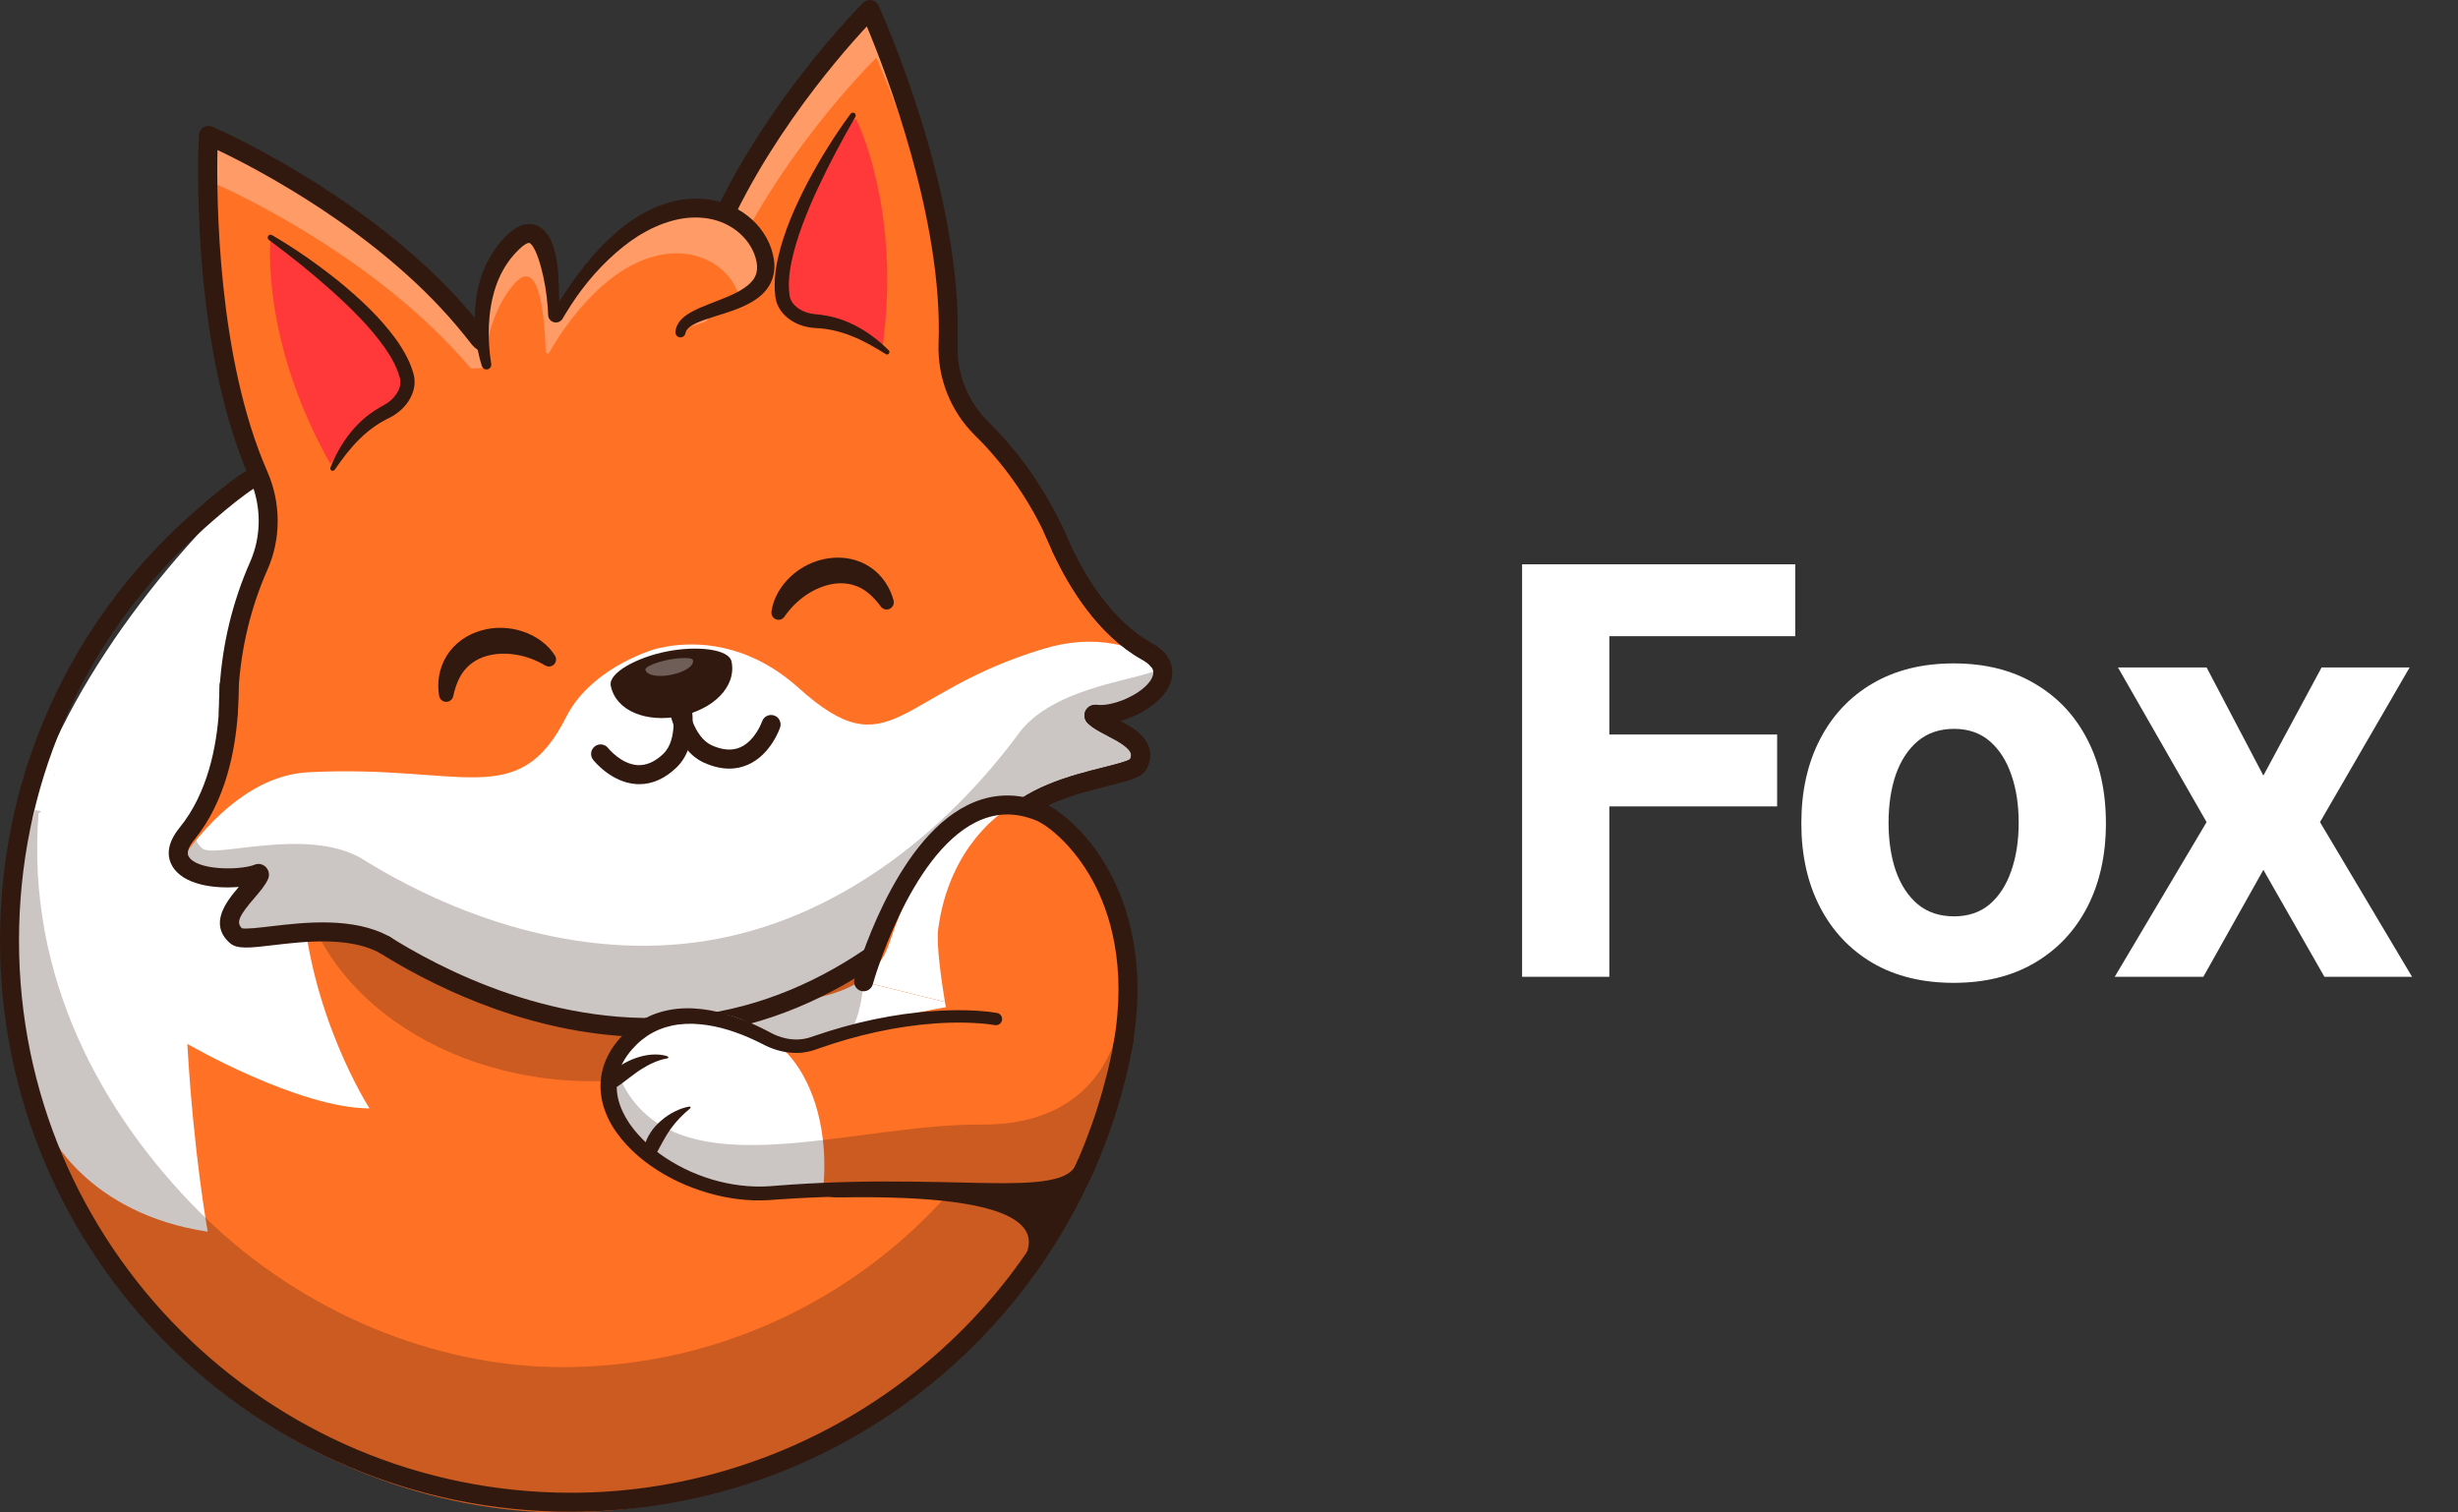 <svg width="78" height="48" viewBox="0 0 78 48" fill="none" xmlns="http://www.w3.org/2000/svg">
<rect x="0" y="0" width="78" height="48" fill="#333333" stroke="none"/>
<g clip-path="url(#clip0_4_13481)">
<path d="M35.61 31.503C35.596 31.688 35.581 31.872 35.561 32.055C35.523 32.426 35.473 32.793 35.411 33.157C33.994 41.582 26.666 48 17.838 48C9.602 48 0.608 41.346 0.263 30.981C0.239 30.274 0.255 29.549 0.317 28.808C0.352 28.358 0.404 27.902 0.474 27.44C0.615 26.49 0.827 25.516 1.115 24.519L1.312 24.551L11.828 26.274L28.526 29.012C29.498 27.046 31.049 24.913 32.977 25.752C33.605 26.025 34.995 26.991 35.474 30.15C35.536 30.562 35.582 31.011 35.61 31.503H35.61Z" fill="#FF7125"/>
<path d="M11.726 35.177C9.451 35.167 5.945 33.13 5.945 33.13C6.143 36.629 6.592 39.09 6.592 39.09C2.748 38.514 1.559 35.919 1.559 35.919C0.747 33.887 0.302 31.67 0.302 29.349C0.302 24.584 3.692 19.639 6.752 16.455L8.583 14.581L11.855 20.004C11.625 21.615 11.488 22.998 11.508 23.922C11.606 28.361 14.33 30.617 14.33 30.617C11.355 30.178 9.582 28.306 9.582 28.306C9.777 32.16 11.726 35.177 11.726 35.177L11.726 35.177Z" fill="white"/>
<g opacity="0.25">
<path d="M18.801 34.314C23.987 34.314 28.191 30.989 28.191 26.887C28.191 22.786 23.987 19.461 18.801 19.461C13.615 19.461 9.411 22.786 9.411 26.887C9.411 30.989 13.615 34.314 18.801 34.314Z" fill="#31190F"/>
</g>
<g opacity="0.25">
<path d="M35.561 32.055C35.523 32.426 35.473 32.793 35.411 33.157C33.994 41.582 26.666 48 17.838 48C9.602 48 0.608 41.346 0.263 30.981C0.272 30.667 0.288 30.35 0.314 30.029C0.316 30.019 0.316 30.009 0.317 29.999C0.352 29.548 0.404 29.093 0.474 28.631C0.615 27.681 0.827 26.707 1.115 25.71L1.312 25.742L1.223 25.811C0.819 31.05 3.276 35.396 6.323 38.455C6.388 38.52 6.453 38.584 6.518 38.646C9.635 41.675 13.837 43.388 17.845 43.388C25.962 43.388 32.698 37.487 34.001 29.743C34.086 29.243 34.147 28.736 34.185 28.222C34.179 28.113 34.172 28.009 34.164 27.905C34.691 28.567 35.215 29.634 35.474 31.34C35.508 31.566 35.537 31.805 35.561 32.055L35.561 32.055Z" fill="#31190F"/>
</g>
<path d="M1.734 24.62H1.73C1.733 24.585 1.736 24.55 1.739 24.514C1.736 24.55 1.735 24.585 1.734 24.62Z" fill="white"/>
<path d="M1.739 24.514C1.736 24.55 1.735 24.585 1.734 24.62H1.73C1.733 24.585 1.736 24.55 1.739 24.514Z" fill="#FF7125"/>
<path d="M30.121 32.26C30.121 32.26 27.873 32.183 25.575 33.13C25.575 33.13 23.582 32.873 23.818 32.211C24.005 31.687 26.166 32.007 27.443 31.029C27.418 31.112 27.405 31.158 27.405 31.158L29.985 31.797C30.016 31.995 30.061 32.159 30.121 32.26H30.121Z" fill="white"/>
<g opacity="0.25">
<path d="M27.405 30.515C27.405 30.515 27.577 33.053 26.159 33.414C24.742 33.774 21.77 32.554 21.77 32.554C21.77 32.554 23.805 29.539 24.471 29.683C25.138 29.827 27.405 30.515 27.405 30.515Z" fill="#31190F"/>
</g>
<path d="M35.659 30.18C35.659 30.625 35.642 31.067 35.61 31.503C35.582 31.012 35.536 30.562 35.474 30.15L35.659 30.18Z" fill="#EA7E2C"/>
<path d="M35.629 33.194L35.411 33.157C35.503 32.614 35.569 32.062 35.61 31.503C35.64 32.019 35.647 32.582 35.629 33.194Z" fill="#EA7E2C"/>
<path d="M18.122 47.978C8.129 47.978 0 39.848 0 29.856C0 24.877 1.978 20.235 5.569 16.785C5.751 16.614 7.348 15.118 8.085 14.801C8.238 14.736 8.416 14.807 8.481 14.96C8.547 15.113 8.476 15.29 8.323 15.356C7.782 15.588 6.452 16.782 5.985 17.222C2.515 20.555 0.603 25.043 0.603 29.856C0.603 39.516 8.462 47.375 18.122 47.375C24.871 47.375 31.093 43.429 33.974 37.322C34.627 35.94 35.094 34.476 35.364 32.971C35.394 32.807 35.55 32.697 35.715 32.727C35.879 32.757 35.988 32.913 35.958 33.078C35.679 34.634 35.195 36.149 34.52 37.58C33.074 40.644 30.803 43.239 27.951 45.083C25.023 46.977 21.624 47.978 18.122 47.978L18.122 47.978Z" fill="#31190F"/>
<path d="M26.712 38C29.175 37.964 33.372 38.079 32.542 39.848L34.023 37.598C34.023 37.598 24.247 38.036 26.711 38H26.712Z" fill="#31190F"/>
<path d="M34.715 22.711C34.716 22.719 34.72 22.727 34.728 22.735C34.76 22.766 34.798 22.796 34.84 22.827C35.088 23.004 35.493 23.168 35.796 23.379C35.994 23.518 36.149 23.677 36.187 23.873C36.208 23.987 36.19 24.113 36.118 24.256C35.904 24.679 33.08 24.731 31.881 26.199C31.881 26.199 31.88 26.2 31.88 26.201C31.833 26.264 31.787 26.327 31.739 26.39C29.715 29.088 26.647 31.678 22.842 32.402C19.065 33.121 15.288 31.862 12.421 30.117C12.421 30.117 12.421 30.116 12.42 30.117L12.217 29.99C10.558 29.065 7.85 30.018 7.495 29.703C6.804 29.089 7.994 28.305 8.229 27.778C8.246 27.74 8.21 27.704 8.181 27.729C7.849 28.019 6.087 27.977 5.723 27.326C5.601 27.109 5.635 26.823 5.933 26.458C6.925 25.243 7.181 23.604 7.246 22.61C7.246 22.359 7.253 22.111 7.269 21.866C7.269 21.864 7.269 21.862 7.269 21.861C7.355 20.449 7.69 19.122 8.236 17.904C8.63 17.026 8.627 16.026 8.234 15.147C6.276 10.762 6.614 4.296 6.614 4.296C6.614 4.296 6.634 4.305 6.67 4.321C7.226 4.568 11.768 6.65 14.724 10.148C14.888 10.342 15.045 10.537 15.196 10.733C15.377 10.965 15.666 11.079 15.949 11.034L15.839 11.14C16.729 10.807 17.668 10.544 18.646 10.358C19.621 10.172 20.587 10.072 21.533 10.054L21.395 9.997C21.676 9.935 21.902 9.723 21.985 9.441C22.054 9.203 22.128 8.964 22.209 8.723C23.674 4.384 27.134 0.779 27.561 0.345C27.588 0.317 27.603 0.302 27.603 0.302C27.603 0.302 30.188 5.964 30.091 10.707C30.067 11.831 30.487 12.924 31.274 13.726C32.128 14.596 32.849 15.614 33.405 16.774C33.41 16.776 33.428 16.818 33.46 16.893C33.461 16.895 33.462 16.897 33.463 16.9C33.537 17.058 33.608 17.218 33.675 17.381L33.682 17.398C34.093 18.28 34.967 19.873 36.379 20.664C36.544 20.757 36.664 20.853 36.748 20.951C36.825 21.043 36.87 21.136 36.888 21.229C37.04 22.027 35.2 22.83 34.755 22.671C34.728 22.661 34.709 22.686 34.714 22.711L34.715 22.711Z" fill="#FF7125"/>
<g opacity="0.3">
<path d="M27.603 0.302C27.603 0.302 29.628 4.738 30.026 9.046C29.381 5.278 27.807 1.832 27.807 1.832C27.807 1.832 27.792 1.847 27.765 1.875C27.338 2.309 23.91 5.82 22.446 10.16C22.364 10.401 15.092 11.873 14.928 11.678C11.972 8.18 7.431 6.099 6.874 5.852C6.837 5.836 6.818 5.827 6.818 5.827C6.818 5.827 6.704 8.005 6.991 10.689C6.454 7.353 6.615 4.296 6.615 4.296C6.615 4.296 6.634 4.304 6.67 4.321C7.227 4.568 11.768 6.65 14.725 10.148C14.889 10.343 15.045 10.536 15.196 10.733C15.378 10.965 15.667 11.078 15.95 11.034L15.839 11.14C16.729 10.807 17.667 10.544 18.647 10.358C19.622 10.173 20.587 10.072 21.534 10.054L21.395 9.997C21.676 9.935 21.902 9.723 21.986 9.441C22.054 9.203 22.128 8.965 22.21 8.723C23.674 4.385 27.134 0.779 27.561 0.346C27.588 0.317 27.603 0.302 27.603 0.302L27.603 0.302Z" fill="white"/>
</g>
<path d="M34.715 22.711C34.716 22.719 34.72 22.727 34.728 22.735C34.76 22.766 34.798 22.796 34.84 22.827C35.088 23.004 35.493 23.168 35.796 23.379C35.995 23.518 36.149 23.677 36.187 23.873C36.208 23.987 36.19 24.113 36.118 24.256C35.904 24.679 33.08 24.731 31.881 26.199C31.881 26.199 31.88 26.2 31.88 26.201C31.833 26.264 31.787 26.327 31.739 26.39C29.715 29.088 26.647 31.678 22.842 32.402C19.065 33.121 15.288 31.862 12.421 30.117C12.421 30.117 12.421 30.116 12.42 30.117L12.217 29.99C10.558 29.065 7.85 30.018 7.495 29.703C6.804 29.089 7.994 28.305 8.229 27.778C8.246 27.74 8.21 27.704 8.181 27.729C7.849 28.019 6.087 27.977 5.723 27.326C6.695 25.928 8.108 24.595 9.785 24.509C14.693 24.253 16.438 25.776 17.969 22.751C18.144 22.403 18.377 22.107 18.635 21.854C19.563 20.936 20.813 20.592 20.813 20.592C20.954 20.568 22.243 20.173 23.799 20.834C24.295 21.043 24.817 21.36 25.338 21.828C28.279 24.477 28.439 21.982 33.15 20.581C34.518 20.176 35.728 20.367 36.748 20.951C36.826 21.043 36.871 21.136 36.889 21.229C37.041 22.027 35.201 22.829 34.755 22.671C34.729 22.661 34.71 22.686 34.715 22.711L34.715 22.711Z" fill="white"/>
<g opacity="0.25">
<path d="M34.714 22.711C34.716 22.719 34.72 22.727 34.727 22.734C34.76 22.766 34.798 22.797 34.839 22.827C35.088 23.004 35.492 23.168 35.795 23.379C35.995 23.518 36.149 23.676 36.187 23.873C36.208 23.986 36.19 24.113 36.118 24.256C35.904 24.678 33.081 24.731 31.88 26.199C31.88 26.2 31.88 26.2 31.879 26.2C31.833 26.264 31.787 26.326 31.739 26.39C29.715 29.087 26.647 31.677 22.841 32.402C19.065 33.12 15.288 31.863 12.421 30.116H12.42L12.217 29.99C10.558 29.065 7.85 30.017 7.495 29.703C6.804 29.088 7.994 28.304 8.23 27.777C8.246 27.74 8.21 27.703 8.181 27.728C7.849 28.019 6.086 27.977 5.722 27.326C5.879 27.101 6.046 26.878 6.226 26.661C6.26 26.75 6.321 26.838 6.415 26.922C6.794 27.256 9.679 26.241 11.446 27.227L11.661 27.362H11.663C14.717 29.221 18.741 30.562 22.765 29.797C26.818 29.025 30.086 26.266 32.243 23.392C32.294 23.325 32.343 23.257 32.393 23.19C32.393 23.189 32.393 23.189 32.394 23.188C33.624 21.682 36.46 21.575 36.872 21.166C36.879 21.187 36.885 21.207 36.888 21.228C37.04 22.027 35.201 22.829 34.756 22.67C34.728 22.661 34.71 22.686 34.714 22.71L34.714 22.711Z" fill="#31190F"/>
</g>
<path d="M24.481 19.414C24.537 18.987 24.775 18.59 25.095 18.292C25.417 17.994 25.83 17.787 26.281 17.72C26.506 17.686 26.74 17.688 26.969 17.733C27.198 17.779 27.421 17.869 27.614 17.998C27.808 18.127 27.969 18.295 28.093 18.477C28.216 18.659 28.303 18.857 28.356 19.057C28.388 19.179 28.315 19.304 28.194 19.336C28.101 19.36 28.007 19.324 27.953 19.252L27.947 19.244C27.738 18.966 27.509 18.744 27.247 18.629C26.987 18.512 26.701 18.485 26.412 18.535C26.123 18.587 25.837 18.711 25.579 18.886C25.32 19.06 25.094 19.286 24.897 19.564L24.889 19.575C24.817 19.677 24.676 19.701 24.574 19.628C24.503 19.578 24.47 19.494 24.481 19.414V19.414Z" fill="#31190F"/>
<path d="M17.295 21.116C17 20.944 16.702 20.832 16.393 20.781C16.087 20.728 15.775 20.733 15.49 20.805C15.206 20.879 14.956 21.022 14.769 21.236C14.577 21.45 14.46 21.746 14.385 22.085L14.383 22.095C14.356 22.218 14.234 22.296 14.111 22.269C14.018 22.248 13.95 22.173 13.935 22.084C13.9 21.88 13.898 21.664 13.935 21.447C13.972 21.23 14.05 21.011 14.174 20.813C14.296 20.615 14.461 20.442 14.651 20.306C14.841 20.169 15.054 20.071 15.273 20.009C15.711 19.883 16.173 19.902 16.589 20.04C17.003 20.179 17.384 20.442 17.612 20.808C17.678 20.913 17.646 21.053 17.54 21.119C17.466 21.165 17.377 21.163 17.306 21.123L17.295 21.116L17.295 21.116Z" fill="#31190F"/>
<path d="M12.217 30.292C12.167 30.292 12.117 30.279 12.07 30.254C11.095 29.71 9.637 29.882 8.673 29.996C7.932 30.084 7.524 30.132 7.295 29.929C6.608 29.318 7.193 28.598 7.578 28.148C6.816 28.212 5.805 28.09 5.46 27.473C5.321 27.227 5.251 26.817 5.699 26.267C6.602 25.161 6.875 23.657 6.946 22.59C6.968 22.256 6.967 21.992 6.967 21.865C6.967 21.86 6.967 21.855 6.968 21.85C6.968 21.795 6.968 21.756 6.969 21.735C6.976 21.569 7.116 21.439 7.283 21.446C7.449 21.453 7.578 21.594 7.571 21.761C7.571 21.778 7.571 21.812 7.571 21.859C7.571 21.865 7.571 21.871 7.571 21.876C7.571 22.014 7.57 22.285 7.547 22.63C7.471 23.785 7.17 25.419 6.167 26.649C6.037 26.807 5.901 27.027 5.986 27.179C6.23 27.615 7.533 27.63 8.053 27.454C8.164 27.398 8.296 27.408 8.399 27.485C8.526 27.58 8.571 27.756 8.504 27.902C8.417 28.097 8.248 28.294 8.07 28.502C7.579 29.072 7.491 29.278 7.676 29.46C7.808 29.491 8.247 29.439 8.602 29.397C9.643 29.274 11.218 29.088 12.364 29.727C12.51 29.808 12.562 29.992 12.481 30.137C12.426 30.236 12.323 30.292 12.217 30.292H12.217ZM8.378 27.957C8.378 27.957 8.378 27.957 8.378 27.957C8.378 27.957 8.378 27.957 8.378 27.957ZM7.954 27.655C7.954 27.655 7.953 27.656 7.953 27.657C7.953 27.656 7.953 27.655 7.954 27.655Z" fill="#31190F"/>
<path d="M20.618 32.911C17.048 32.911 13.964 31.407 12.277 30.383C12.274 30.381 12.269 30.378 12.266 30.376C12.266 30.376 12.265 30.376 12.265 30.376C12.265 30.376 12.265 30.376 12.264 30.375C12.263 30.374 12.261 30.373 12.259 30.372L12.057 30.246C11.919 30.16 11.875 29.979 11.957 29.838C12.04 29.697 12.22 29.647 12.363 29.726C12.435 29.766 12.505 29.81 12.578 29.86C14.536 31.052 18.465 32.928 22.785 32.106C27.137 31.278 30.112 28.056 31.498 26.209C31.598 26.076 31.787 26.049 31.92 26.149C32.053 26.249 32.08 26.438 31.98 26.571C30.542 28.488 27.45 31.832 22.898 32.699C22.123 32.846 21.36 32.911 20.618 32.911V32.911Z" fill="#31190F"/>
<path d="M36.748 21.253C36.663 21.253 36.578 21.216 36.518 21.146C36.456 21.072 36.359 20.998 36.232 20.927C34.847 20.151 33.932 18.649 33.409 17.525L33.399 17.502C33.332 17.35 33.402 17.172 33.554 17.105C33.707 17.038 33.885 17.108 33.952 17.26L33.959 17.276C34.442 18.314 35.282 19.704 36.526 20.401C36.717 20.508 36.869 20.627 36.978 20.756C37.086 20.883 37.07 21.073 36.943 21.181C36.886 21.229 36.817 21.252 36.748 21.252V21.253Z" fill="#31190F"/>
<path d="M31.739 26.691C31.678 26.691 31.617 26.673 31.564 26.635C31.431 26.54 31.398 26.357 31.489 26.221C31.539 26.147 31.588 26.08 31.639 26.018C31.642 26.015 31.644 26.012 31.647 26.009C32.478 24.991 33.994 24.611 34.997 24.359C35.334 24.275 35.751 24.17 35.861 24.095C35.89 24.031 35.9 23.976 35.891 23.929C35.874 23.84 35.784 23.738 35.623 23.626C35.484 23.529 35.311 23.438 35.144 23.35C34.968 23.258 34.803 23.171 34.665 23.073C34.602 23.027 34.557 22.988 34.517 22.95C34.467 22.9 34.434 22.84 34.42 22.773C34.397 22.666 34.433 22.554 34.517 22.476C34.573 22.425 34.709 22.345 34.855 22.371C35.254 22.409 36.026 22.133 36.408 21.723C36.509 21.614 36.624 21.449 36.593 21.285C36.585 21.245 36.564 21.202 36.529 21.158C36.529 21.158 36.528 21.158 36.528 21.157C36.525 21.154 36.522 21.15 36.518 21.146C36.47 21.089 36.447 21.02 36.447 20.951C36.447 20.865 36.483 20.78 36.554 20.721C36.681 20.613 36.871 20.629 36.979 20.756C37.088 20.885 37.157 21.025 37.185 21.172C37.248 21.498 37.131 21.831 36.849 22.134C36.537 22.469 36.038 22.746 35.552 22.883C35.694 22.959 35.837 23.039 35.968 23.131C36.267 23.34 36.435 23.564 36.483 23.816C36.519 24.002 36.486 24.196 36.388 24.392C36.248 24.667 35.856 24.765 35.144 24.944C34.22 25.175 32.826 25.525 32.12 26.383C32.071 26.45 32.026 26.511 31.979 26.572C31.92 26.65 31.83 26.691 31.739 26.691L31.739 26.691ZM34.704 22.952C34.704 22.952 34.705 22.952 34.705 22.952C34.705 22.952 34.704 22.952 34.704 22.952Z" fill="#31190F"/>
<path d="M31.879 26.501C31.822 26.501 31.764 26.485 31.713 26.451C31.574 26.358 31.536 26.172 31.629 26.034L31.63 26.032C31.635 26.024 31.641 26.016 31.647 26.008C32.478 24.991 33.994 24.611 34.997 24.359C35.334 24.274 35.751 24.17 35.861 24.095C35.89 24.031 35.9 23.976 35.891 23.929C35.874 23.84 35.784 23.738 35.623 23.626C35.484 23.529 35.311 23.438 35.144 23.35C34.968 23.258 34.803 23.171 34.665 23.073C34.602 23.026 34.557 22.988 34.517 22.95C34.465 22.899 34.432 22.836 34.419 22.767C34.396 22.647 34.439 22.524 34.531 22.445C34.621 22.369 34.746 22.346 34.858 22.387C34.959 22.424 35.028 22.508 35.05 22.605C35.149 22.671 35.283 22.742 35.425 22.816C35.608 22.912 35.797 23.012 35.968 23.131C36.267 23.34 36.435 23.564 36.483 23.816C36.519 24.003 36.486 24.196 36.387 24.392C36.248 24.667 35.856 24.765 35.144 24.944C34.218 25.176 32.821 25.526 32.116 26.387C32.057 26.461 31.969 26.501 31.879 26.501L31.879 26.501Z" fill="#31190F"/>
<path d="M33.676 17.683C33.562 17.683 33.453 17.618 33.402 17.508C33.34 17.374 33.288 17.258 33.247 17.162L33.129 16.897C33.08 16.785 33.102 16.654 33.187 16.566C33.271 16.477 33.4 16.449 33.514 16.493C33.637 16.54 33.675 16.627 33.736 16.769C33.738 16.774 33.74 16.779 33.742 16.784C33.758 16.821 33.777 16.866 33.799 16.918C33.799 16.918 33.8 16.92 33.801 16.922C33.801 16.923 33.801 16.923 33.802 16.923L33.951 17.259C34.019 17.41 33.951 17.587 33.8 17.656C33.76 17.674 33.717 17.683 33.676 17.683L33.676 17.683Z" fill="#31190F"/>
<path d="M7.246 22.912C7.08 22.912 6.945 22.777 6.945 22.611C6.945 22.349 6.952 22.092 6.968 21.846C6.968 21.843 6.968 21.841 6.969 21.838C7.054 20.442 7.38 19.096 7.936 17.837C8.303 17.008 8.3 16.046 7.928 15.2C5.997 10.801 6.299 4.545 6.313 4.28C6.318 4.182 6.371 4.093 6.454 4.041C6.537 3.989 6.64 3.98 6.731 4.018C6.731 4.018 6.753 4.027 6.794 4.046C7.312 4.276 11.953 6.402 14.955 9.953C15.127 10.159 15.284 10.353 15.435 10.549C15.529 10.669 15.872 10.771 16.078 10.737C16.242 10.711 16.397 10.823 16.423 10.988C16.449 11.152 16.337 11.307 16.173 11.333C15.79 11.394 15.211 11.242 14.959 10.918C14.812 10.728 14.66 10.54 14.493 10.342C11.934 7.313 8.132 5.346 6.901 4.76C6.87 6.282 6.897 11.352 8.48 14.957C8.92 15.959 8.922 17.097 8.487 18.081C7.959 19.275 7.651 20.553 7.57 21.879C7.57 21.882 7.57 21.886 7.569 21.889C7.555 22.12 7.547 22.363 7.548 22.61C7.548 22.777 7.413 22.912 7.246 22.912H7.246L7.246 22.912Z" fill="#31190F"/>
<path d="M36.748 21.253C36.663 21.253 36.578 21.216 36.518 21.146C36.456 21.072 36.359 20.998 36.232 20.927C34.847 20.151 33.932 18.649 33.409 17.525L33.399 17.502C33.333 17.342 33.266 17.188 33.19 17.027C33.19 17.025 33.185 17.016 33.184 17.014C33.168 16.977 33.151 16.941 33.133 16.904C32.576 15.742 31.836 14.702 30.934 13.812C30.163 13.051 29.743 11.988 29.784 10.896C29.929 6.963 28.095 2.241 27.507 0.838C26.573 1.84 23.765 5.06 22.495 8.819C22.413 9.064 22.341 9.295 22.275 9.524C22.164 9.903 21.767 10.266 21.371 10.354C21.208 10.389 21.047 10.287 21.011 10.124C20.975 9.962 21.078 9.801 21.24 9.765C21.421 9.725 21.647 9.522 21.696 9.355C21.764 9.12 21.838 8.881 21.924 8.627C23.413 4.214 26.948 0.538 27.346 0.134C27.375 0.104 27.392 0.086 27.392 0.086C27.462 0.017 27.562 -0.013 27.658 0.005C27.755 0.023 27.837 0.087 27.878 0.176C27.988 0.417 30.564 6.119 30.387 10.918C30.352 11.842 30.706 12.74 31.358 13.382C32.31 14.321 33.09 15.419 33.677 16.643C33.696 16.683 33.716 16.724 33.734 16.765C33.735 16.766 33.735 16.768 33.736 16.768C33.817 16.942 33.888 17.104 33.955 17.266L33.959 17.276C34.442 18.314 35.282 19.704 36.527 20.4C36.718 20.508 36.87 20.627 36.978 20.756C37.086 20.883 37.07 21.073 36.943 21.181C36.887 21.229 36.817 21.252 36.748 21.252L36.748 21.253Z" fill="#31190F"/>
<path d="M16.125 11.337C16.001 11.337 15.885 11.259 15.841 11.136C15.786 10.978 15.868 10.806 16.025 10.751C16.847 10.461 17.71 10.229 18.59 10.061C19.494 9.889 20.404 9.787 21.295 9.758C21.464 9.75 21.601 9.883 21.607 10.049C21.612 10.216 21.482 10.355 21.315 10.361C20.455 10.389 19.576 10.488 18.703 10.654C17.852 10.816 17.019 11.04 16.226 11.319C16.193 11.331 16.159 11.337 16.125 11.337V11.337Z" fill="#31190F"/>
<path d="M20.287 24.887C20.252 24.887 20.216 24.886 20.181 24.883C19.388 24.827 18.843 24.141 18.821 24.112C18.718 23.98 18.742 23.791 18.873 23.689C19.004 23.586 19.193 23.609 19.296 23.74C19.304 23.75 19.706 24.247 20.227 24.282C20.506 24.299 20.783 24.179 21.052 23.921C21.511 23.48 21.378 22.495 21.288 22.153C21.246 21.992 21.341 21.827 21.502 21.784C21.663 21.742 21.828 21.837 21.871 21.998C21.888 22.062 22.279 23.578 21.47 24.355C21.103 24.709 20.705 24.887 20.287 24.887V24.887Z" fill="#31190F"/>
<path d="M23.141 24.393C22.886 24.393 22.619 24.331 22.34 24.205C21.318 23.744 21.178 22.184 21.173 22.119C21.159 21.952 21.283 21.807 21.448 21.793C21.615 21.779 21.76 21.903 21.774 22.069C21.804 22.421 22.009 23.394 22.588 23.655C22.93 23.809 23.233 23.83 23.49 23.718C23.968 23.509 24.181 22.903 24.183 22.897C24.235 22.739 24.406 22.654 24.564 22.706C24.722 22.759 24.808 22.93 24.755 23.088C24.743 23.123 24.46 23.952 23.732 24.27C23.544 24.352 23.347 24.394 23.141 24.394V24.393Z" fill="#31190F"/>
<path d="M35.474 32.759C35.158 39.613 31.206 37.551 26.12 37.763C25.597 37.785 25.047 37.816 24.471 37.862C21.627 38.088 18.508 35.729 19.502 33.664C19.612 33.433 19.775 33.205 19.997 32.985C20.065 32.918 20.135 32.854 20.208 32.797C21.538 31.732 23.37 32.445 24.338 32.962C24.551 33.076 24.783 33.153 25.019 33.184C25.281 33.22 25.547 33.201 25.799 33.114C29.864 31.726 30.994 31.888 30.994 31.888L35.453 32.754L35.474 32.759L35.474 32.759Z" fill="#FF7125"/>
<path d="M26.12 37.763C25.597 37.784 25.047 37.816 24.471 37.862C21.627 38.088 18.508 35.728 19.502 33.664C19.612 33.433 19.775 33.204 19.997 32.985C20.065 32.918 20.135 32.854 20.208 32.796C21.57 31.691 23.721 32.053 24.338 32.961C24.445 33.118 24.315 33.044 24.551 33.076C25.143 33.421 25.922 34.487 26.114 36.181C26.17 36.658 26.177 37.187 26.12 37.763H26.12Z" fill="white"/>
<g opacity="0.25">
<path d="M35.474 32.759C35.158 39.613 31.206 37.551 26.12 37.763C25.597 37.785 25.047 37.816 24.471 37.862C21.627 38.088 18.508 35.729 19.502 33.664C19.553 33.934 19.654 34.211 19.809 34.496C20.928 36.527 23.416 36.496 26.114 36.181C27.798 35.986 29.563 35.678 31.131 35.691C34.357 35.717 35.228 33.63 35.453 32.754L35.474 32.759V32.759Z" fill="#31190F"/>
</g>
<path d="M21.9 35.177C21.66 35.375 21.451 35.592 21.284 35.825C21.199 35.941 21.127 36.062 21.06 36.183C20.988 36.301 20.933 36.427 20.859 36.548L20.849 36.565C20.785 36.67 20.649 36.703 20.544 36.639C20.46 36.588 20.422 36.488 20.444 36.397C20.485 36.231 20.555 36.071 20.653 35.93C20.745 35.785 20.866 35.661 20.995 35.552C21.122 35.442 21.263 35.349 21.411 35.275C21.559 35.202 21.713 35.145 21.877 35.118C21.895 35.116 21.911 35.128 21.914 35.145C21.916 35.157 21.911 35.168 21.902 35.175L21.9 35.177V35.177Z" fill="#31190F"/>
<path d="M21.176 33.589C21.022 33.614 20.873 33.665 20.734 33.726C20.594 33.786 20.463 33.862 20.337 33.942C20.21 34.02 20.094 34.116 19.973 34.203C19.913 34.248 19.855 34.297 19.793 34.339C19.734 34.386 19.674 34.432 19.608 34.472L19.593 34.481C19.489 34.545 19.352 34.512 19.288 34.407C19.236 34.322 19.248 34.216 19.311 34.145C19.367 34.081 19.428 34.021 19.491 33.965C19.558 33.911 19.626 33.858 19.698 33.811C19.843 33.718 20 33.641 20.164 33.583C20.328 33.525 20.499 33.484 20.672 33.47C20.846 33.459 21.021 33.465 21.187 33.527C21.203 33.533 21.212 33.551 21.206 33.568C21.201 33.579 21.192 33.586 21.181 33.588L21.176 33.589H21.176Z" fill="#31190F"/>
<path d="M15.478 11.841C15.478 11.841 15.103 9.332 16.451 7.697C17.401 6.545 17.542 9.005 17.574 9.989C17.576 10.056 17.664 10.078 17.697 10.02C17.92 9.627 18.456 8.76 19.235 7.991C21.652 5.61 23.909 6.712 24.259 8.15C24.68 9.882 21.676 9.638 21.593 10.554" fill="#FF7125"/>
<g opacity="0.3">
<path d="M23.48 9.503C23.478 9.49 23.476 9.478 23.472 9.465C23.15 8.141 21.072 7.128 18.846 9.32C18.128 10.028 17.635 10.826 17.43 11.188C17.401 11.241 17.319 11.221 17.317 11.159C17.287 10.253 17.158 7.988 16.283 9.049C15.783 9.655 15.54 10.392 15.429 11.056C15.427 10.184 15.577 8.757 16.45 7.697C17.4 6.545 17.542 9.004 17.574 9.99C17.576 10.056 17.665 10.079 17.696 10.021C17.919 9.627 18.456 8.759 19.235 7.992C21.652 5.61 23.909 6.711 24.258 8.15C24.431 8.863 24.026 9.24 23.48 9.503L23.48 9.503Z" fill="white"/>
</g>
<path d="M27.405 31.158C27.405 31.158 29.297 24.292 32.977 25.752C33.785 26.072 36.488 28.374 35.63 33.194" fill="#FF7125"/>
<path d="M29.985 31.797L27.405 31.158C27.405 31.158 27.418 31.112 27.443 31.029C27.783 30.77 28.06 30.419 28.22 29.935C28.984 27.634 30.151 25.772 31.879 25.736C31.879 25.736 30.122 26.799 29.77 29.499C29.704 30.005 29.899 31.258 29.985 31.797H29.985Z" fill="white"/>
<path d="M35.63 33.495C35.612 33.495 35.595 33.493 35.577 33.49C35.413 33.461 35.304 33.304 35.333 33.141C35.777 30.648 35.214 28.932 34.664 27.931C34.057 26.826 33.239 26.18 32.866 26.032C32.201 25.768 31.58 25.789 30.966 26.094C28.846 27.15 27.707 31.198 27.696 31.239C27.651 31.399 27.485 31.494 27.325 31.449C27.164 31.405 27.07 31.239 27.114 31.078C27.163 30.901 28.336 26.731 30.696 25.555C31.462 25.173 32.266 25.145 33.088 25.471C33.492 25.631 34.451 26.291 35.193 27.64C35.79 28.726 36.401 30.58 35.927 33.246C35.901 33.392 35.774 33.495 35.63 33.495L35.63 33.495Z" fill="#31190F"/>
<path d="M31.563 32.532C31.422 32.507 31.26 32.49 31.106 32.478C30.95 32.466 30.793 32.459 30.636 32.456C30.321 32.449 30.005 32.457 29.69 32.479C29.059 32.523 28.431 32.618 27.812 32.752C27.192 32.887 26.582 33.063 25.983 33.274L25.871 33.313C25.827 33.326 25.784 33.343 25.74 33.353C25.651 33.378 25.561 33.394 25.471 33.405C25.29 33.425 25.109 33.417 24.932 33.389C24.756 33.359 24.584 33.309 24.421 33.241C24.381 33.223 24.34 33.207 24.3 33.187L24.188 33.13C24.119 33.094 24.049 33.06 23.978 33.027C23.415 32.76 22.817 32.562 22.215 32.506C21.915 32.477 21.615 32.488 21.329 32.548C21.187 32.579 21.048 32.621 20.915 32.676C20.783 32.731 20.655 32.799 20.535 32.878C20.417 32.96 20.303 33.05 20.2 33.152C20.095 33.255 19.999 33.366 19.915 33.482C19.746 33.714 19.629 33.974 19.588 34.247C19.547 34.52 19.579 34.803 19.675 35.073C19.771 35.343 19.921 35.601 20.106 35.835C20.478 36.306 20.976 36.689 21.517 36.984C22.058 37.279 22.652 37.486 23.262 37.587C23.567 37.638 23.875 37.661 24.182 37.657C24.259 37.655 24.335 37.653 24.412 37.647L24.651 37.628L25.135 37.593C25.779 37.55 26.425 37.522 27.071 37.508C28.363 37.479 29.655 37.51 30.939 37.539C31.579 37.55 32.221 37.567 32.838 37.514C33.144 37.487 33.448 37.441 33.7 37.341C33.824 37.291 33.932 37.227 34.012 37.149C34.093 37.072 34.146 36.977 34.183 36.865L34.184 36.862C34.237 36.704 34.408 36.619 34.566 36.672C34.724 36.724 34.809 36.895 34.756 37.053C34.756 37.054 34.755 37.057 34.755 37.058C34.688 37.248 34.572 37.439 34.416 37.579C34.26 37.722 34.081 37.815 33.906 37.88C33.554 38.006 33.212 38.041 32.879 38.064C32.213 38.099 31.568 38.072 30.924 38.05C30.28 38.025 29.64 37.997 28.999 37.98C28.358 37.964 27.719 37.96 27.079 37.968C26.44 37.977 25.8 37.999 25.162 38.036L24.683 38.067L24.442 38.084C24.358 38.09 24.274 38.093 24.19 38.096C23.855 38.102 23.519 38.077 23.19 38.023C22.86 37.97 22.536 37.887 22.22 37.781C21.904 37.676 21.595 37.547 21.299 37.392C20.709 37.081 20.157 36.677 19.72 36.145C19.503 35.879 19.315 35.58 19.195 35.243C19.073 34.909 19.023 34.535 19.078 34.171C19.129 33.807 19.283 33.464 19.491 33.176C19.595 33.032 19.712 32.901 19.838 32.779C19.964 32.657 20.104 32.547 20.25 32.447C20.4 32.351 20.558 32.268 20.722 32.201C20.887 32.135 21.058 32.088 21.231 32.054C21.576 31.989 21.926 31.985 22.265 32.025C22.944 32.105 23.578 32.339 24.171 32.628C24.245 32.665 24.319 32.702 24.392 32.741L24.494 32.795C24.526 32.812 24.559 32.826 24.592 32.842C24.724 32.899 24.863 32.942 25.003 32.967C25.144 32.99 25.286 32.997 25.425 32.982C25.494 32.974 25.563 32.963 25.63 32.945C25.663 32.937 25.696 32.925 25.729 32.915L25.844 32.876C26.46 32.664 27.088 32.487 27.726 32.353C28.364 32.219 29.011 32.126 29.663 32.085C29.989 32.064 30.316 32.055 30.644 32.062C30.808 32.066 30.972 32.074 31.137 32.087C31.303 32.1 31.462 32.116 31.638 32.147C31.744 32.166 31.816 32.267 31.797 32.374C31.778 32.481 31.676 32.552 31.57 32.534L31.562 32.532L31.563 32.532Z" fill="#31190F"/>
<path d="M8.583 7.624C8.583 7.624 8.27 10.814 10.486 14.725C10.486 14.725 10.47 14.734 10.757 14.346C11.045 13.959 12.919 12.932 12.847 11.967C12.775 11.003 9.526 7.841 8.583 7.624V7.624Z" fill="#FF3939"/>
<path d="M27.162 3.767C27.162 3.767 28.624 6.619 27.998 11.071C27.998 11.071 28.017 11.073 27.607 10.818C27.197 10.564 25.077 10.296 24.79 9.373C24.503 8.45 26.363 4.315 27.162 3.767H27.162Z" fill="#FF3939"/>
<path d="M8.631 7.461C9.372 7.893 10.073 8.385 10.743 8.922C11.406 9.466 12.046 10.053 12.567 10.769C12.695 10.949 12.814 11.138 12.917 11.341C12.969 11.442 13.015 11.547 13.055 11.656C13.076 11.71 13.093 11.767 13.11 11.823L13.133 11.909C13.14 11.942 13.147 11.979 13.151 12.014C13.182 12.299 13.082 12.56 12.939 12.767C12.793 12.975 12.597 13.135 12.382 13.248C12.353 13.264 12.333 13.274 12.31 13.284C12.288 13.296 12.265 13.306 12.243 13.318C12.199 13.341 12.155 13.364 12.112 13.39C12.026 13.439 11.943 13.494 11.862 13.552C11.7 13.667 11.546 13.797 11.402 13.941C11.256 14.083 11.123 14.24 10.992 14.401C10.865 14.565 10.742 14.734 10.621 14.908L10.62 14.909C10.596 14.944 10.548 14.952 10.514 14.928C10.484 14.907 10.473 14.869 10.486 14.837C10.646 14.435 10.86 14.05 11.142 13.705C11.284 13.534 11.441 13.373 11.616 13.229C11.704 13.159 11.795 13.092 11.89 13.03C11.937 12.999 11.986 12.97 12.034 12.941C12.058 12.926 12.083 12.913 12.108 12.899L12.177 12.861C12.337 12.775 12.476 12.656 12.573 12.514C12.67 12.373 12.721 12.208 12.703 12.068L12.693 12.016L12.675 11.947C12.662 11.902 12.648 11.856 12.631 11.811C12.598 11.721 12.56 11.631 12.515 11.542C12.427 11.365 12.32 11.193 12.203 11.026C11.968 10.693 11.698 10.377 11.408 10.076C11.119 9.776 10.816 9.485 10.501 9.207C9.874 8.647 9.21 8.118 8.533 7.613L8.531 7.612C8.492 7.582 8.483 7.526 8.513 7.485C8.541 7.448 8.592 7.439 8.631 7.461L8.631 7.461Z" fill="#31190F"/>
<path d="M27.142 3.711C26.72 4.442 26.319 5.19 25.964 5.952C25.784 6.332 25.621 6.719 25.474 7.11C25.327 7.5 25.204 7.897 25.119 8.296C25.077 8.495 25.047 8.696 25.036 8.893C25.03 8.992 25.031 9.09 25.036 9.186C25.038 9.234 25.044 9.281 25.05 9.329L25.06 9.398L25.072 9.45C25.111 9.586 25.223 9.718 25.367 9.809C25.512 9.901 25.688 9.956 25.868 9.971L25.947 9.979C25.975 9.982 26.003 9.984 26.031 9.988C26.087 9.996 26.143 10.003 26.199 10.014C26.31 10.032 26.421 10.059 26.529 10.088C26.747 10.151 26.955 10.237 27.153 10.338C27.548 10.543 27.896 10.813 28.202 11.118C28.232 11.148 28.232 11.197 28.202 11.227C28.176 11.253 28.137 11.257 28.107 11.238L28.106 11.237C27.927 11.125 27.747 11.018 27.565 10.918C27.381 10.821 27.197 10.73 27.007 10.658C26.818 10.582 26.625 10.523 26.43 10.481C26.333 10.461 26.235 10.443 26.137 10.432C26.087 10.425 26.038 10.421 25.988 10.417C25.963 10.415 25.938 10.414 25.913 10.413C25.888 10.412 25.866 10.411 25.833 10.407C25.591 10.389 25.347 10.319 25.131 10.186C24.918 10.053 24.724 9.852 24.639 9.578C24.629 9.544 24.621 9.508 24.614 9.474L24.601 9.386C24.595 9.328 24.589 9.269 24.586 9.211C24.58 9.095 24.581 8.98 24.588 8.867C24.602 8.64 24.637 8.419 24.684 8.203C24.879 7.34 25.235 6.548 25.63 5.786C26.034 5.028 26.483 4.299 26.993 3.61C27.022 3.57 27.079 3.561 27.119 3.591C27.156 3.619 27.166 3.669 27.143 3.709L27.142 3.711L27.142 3.711Z" fill="#31190F"/>
<path d="M15.293 11.62C15.155 11.191 15.092 10.76 15.069 10.315C15.053 9.872 15.091 9.42 15.21 8.979C15.328 8.538 15.538 8.113 15.829 7.746L15.943 7.613C15.983 7.57 16.024 7.529 16.065 7.487C16.148 7.403 16.243 7.317 16.364 7.243C16.482 7.17 16.643 7.098 16.845 7.112C16.944 7.118 17.044 7.152 17.123 7.201C17.204 7.249 17.267 7.307 17.317 7.366C17.417 7.485 17.477 7.604 17.523 7.72C17.568 7.837 17.602 7.95 17.627 8.063C17.677 8.289 17.7 8.511 17.716 8.731C17.73 8.951 17.737 9.168 17.742 9.385L17.749 9.708L17.752 9.87L17.755 9.95L17.755 9.97C17.755 9.975 17.756 9.992 17.755 9.974C17.753 9.954 17.742 9.928 17.725 9.91C17.69 9.875 17.648 9.865 17.6 9.881C17.576 9.889 17.555 9.908 17.544 9.924L17.54 9.931L17.543 9.927L17.548 9.918L17.558 9.9L17.639 9.759C17.694 9.666 17.75 9.573 17.808 9.482C17.925 9.299 18.045 9.119 18.17 8.942C18.422 8.589 18.689 8.245 18.988 7.924C19.287 7.604 19.613 7.303 19.978 7.044C20.345 6.788 20.748 6.567 21.194 6.438C21.414 6.368 21.646 6.327 21.881 6.311C22.115 6.295 22.354 6.303 22.589 6.346C23.058 6.431 23.51 6.644 23.868 6.971C24.224 7.299 24.484 7.74 24.559 8.238C24.577 8.364 24.582 8.498 24.561 8.633C24.541 8.768 24.499 8.904 24.432 9.024C24.299 9.269 24.093 9.44 23.892 9.564C23.48 9.808 23.055 9.924 22.654 10.051C22.454 10.115 22.256 10.178 22.082 10.259C21.997 10.3 21.917 10.347 21.859 10.399C21.799 10.452 21.765 10.505 21.753 10.569L21.752 10.575C21.736 10.662 21.653 10.72 21.566 10.705C21.486 10.691 21.43 10.619 21.434 10.54C21.44 10.39 21.517 10.247 21.608 10.151C21.699 10.052 21.802 9.983 21.903 9.923C22.106 9.806 22.31 9.725 22.511 9.646C22.908 9.489 23.308 9.352 23.618 9.139C23.772 9.035 23.897 8.913 23.961 8.778C24.027 8.643 24.039 8.491 24.01 8.322C23.949 7.977 23.748 7.647 23.474 7.406C23.201 7.161 22.852 7 22.483 6.937C22.114 6.873 21.727 6.9 21.352 7C21.164 7.049 20.979 7.117 20.798 7.198C20.616 7.276 20.441 7.375 20.268 7.479C19.926 7.694 19.607 7.954 19.308 8.238C19.009 8.524 18.731 8.836 18.479 9.169C18.352 9.334 18.232 9.505 18.119 9.681C18.061 9.768 18.006 9.857 17.952 9.946L17.872 10.08L17.863 10.097L17.858 10.106L17.845 10.125C17.82 10.164 17.778 10.2 17.729 10.218C17.632 10.254 17.528 10.229 17.458 10.154C17.423 10.116 17.401 10.065 17.396 10.018C17.392 9.987 17.394 9.991 17.393 9.982L17.392 9.962L17.389 9.883L17.379 9.726C17.37 9.621 17.359 9.517 17.348 9.413C17.323 9.204 17.289 8.998 17.245 8.796C17.201 8.595 17.15 8.397 17.087 8.212C17.054 8.121 17.023 8.031 16.984 7.953C16.945 7.874 16.903 7.803 16.864 7.761C16.845 7.739 16.828 7.726 16.817 7.719C16.805 7.713 16.802 7.711 16.794 7.71C16.782 7.707 16.734 7.714 16.672 7.752C16.61 7.788 16.544 7.842 16.477 7.909L16.375 8.01L16.279 8.118C16.029 8.409 15.845 8.756 15.72 9.131C15.477 9.882 15.459 10.736 15.586 11.54L15.588 11.55C15.601 11.632 15.544 11.71 15.462 11.723C15.387 11.735 15.316 11.69 15.294 11.62H15.293Z" fill="#31190F"/>
<path d="M34.247 37.752C34.204 37.752 34.16 37.743 34.119 37.723C33.968 37.652 33.904 37.473 33.975 37.322C34.627 35.939 35.095 34.475 35.365 32.971C35.394 32.807 35.551 32.697 35.715 32.727C35.879 32.757 35.988 32.913 35.959 33.077C35.679 34.634 35.196 36.149 34.52 37.579C34.469 37.688 34.361 37.752 34.248 37.752H34.247Z" fill="#31190F"/>
<path d="M23.215 20.998C23.375 21.801 22.626 22.521 21.567 22.732C20.508 22.942 19.541 22.563 19.381 21.76C19.302 21.358 20.2 20.865 21.159 20.675C22.117 20.485 23.136 20.597 23.215 20.998Z" fill="#31190F"/>
<g opacity="0.3">
<path d="M21.991 20.953C22.027 21.139 21.715 21.333 21.299 21.416C20.882 21.498 20.519 21.438 20.482 21.253C20.464 21.16 20.827 21.015 21.204 20.94C21.581 20.865 21.972 20.86 21.991 20.953Z" fill="white"/>
</g>
</g>
<path d="M48.301 31L48.301 17.909L56.969 17.909L56.969 20.191L51.069 20.191L51.069 23.31L56.394 23.31L56.394 25.592L51.069 25.592L51.069 31L48.301 31ZM61.995 31.192C61.002 31.192 60.143 30.981 59.419 30.559C58.699 30.133 58.142 29.541 57.751 28.782C57.358 28.019 57.162 27.135 57.162 26.129C57.162 25.115 57.358 24.229 57.751 23.47C58.142 22.707 58.699 22.115 59.419 21.693C60.143 21.267 61.002 21.054 61.995 21.054C62.988 21.054 63.844 21.267 64.564 21.693C65.289 22.115 65.847 22.707 66.239 23.47C66.631 24.229 66.827 25.115 66.827 26.129C66.827 27.135 66.631 28.019 66.239 28.782C65.847 29.541 65.289 30.133 64.564 30.559C63.844 30.981 62.988 31.192 61.995 31.192ZM62.008 29.082C62.459 29.082 62.836 28.954 63.139 28.699C63.441 28.439 63.669 28.085 63.823 27.638C63.981 27.19 64.059 26.681 64.059 26.11C64.059 25.539 63.981 25.03 63.823 24.582C63.669 24.135 63.441 23.781 63.139 23.521C62.836 23.261 62.459 23.131 62.008 23.131C61.552 23.131 61.168 23.261 60.857 23.521C60.55 23.781 60.318 24.135 60.16 24.582C60.007 25.03 59.93 25.539 59.93 26.11C59.93 26.681 60.007 27.19 60.16 27.638C60.318 28.085 60.55 28.439 60.857 28.699C61.168 28.954 61.552 29.082 62.008 29.082ZM70.022 21.182L71.824 24.614L73.672 21.182L76.465 21.182L73.621 26.091L76.542 31L73.761 31L71.824 27.606L69.919 31L67.107 31L70.022 26.091L67.209 21.182L70.022 21.182Z" fill="white"/>
<defs>
<clipPath id="clip0_4_13481">
<rect width="37.201" height="48" fill="white"/>
</clipPath>
</defs>
</svg>
